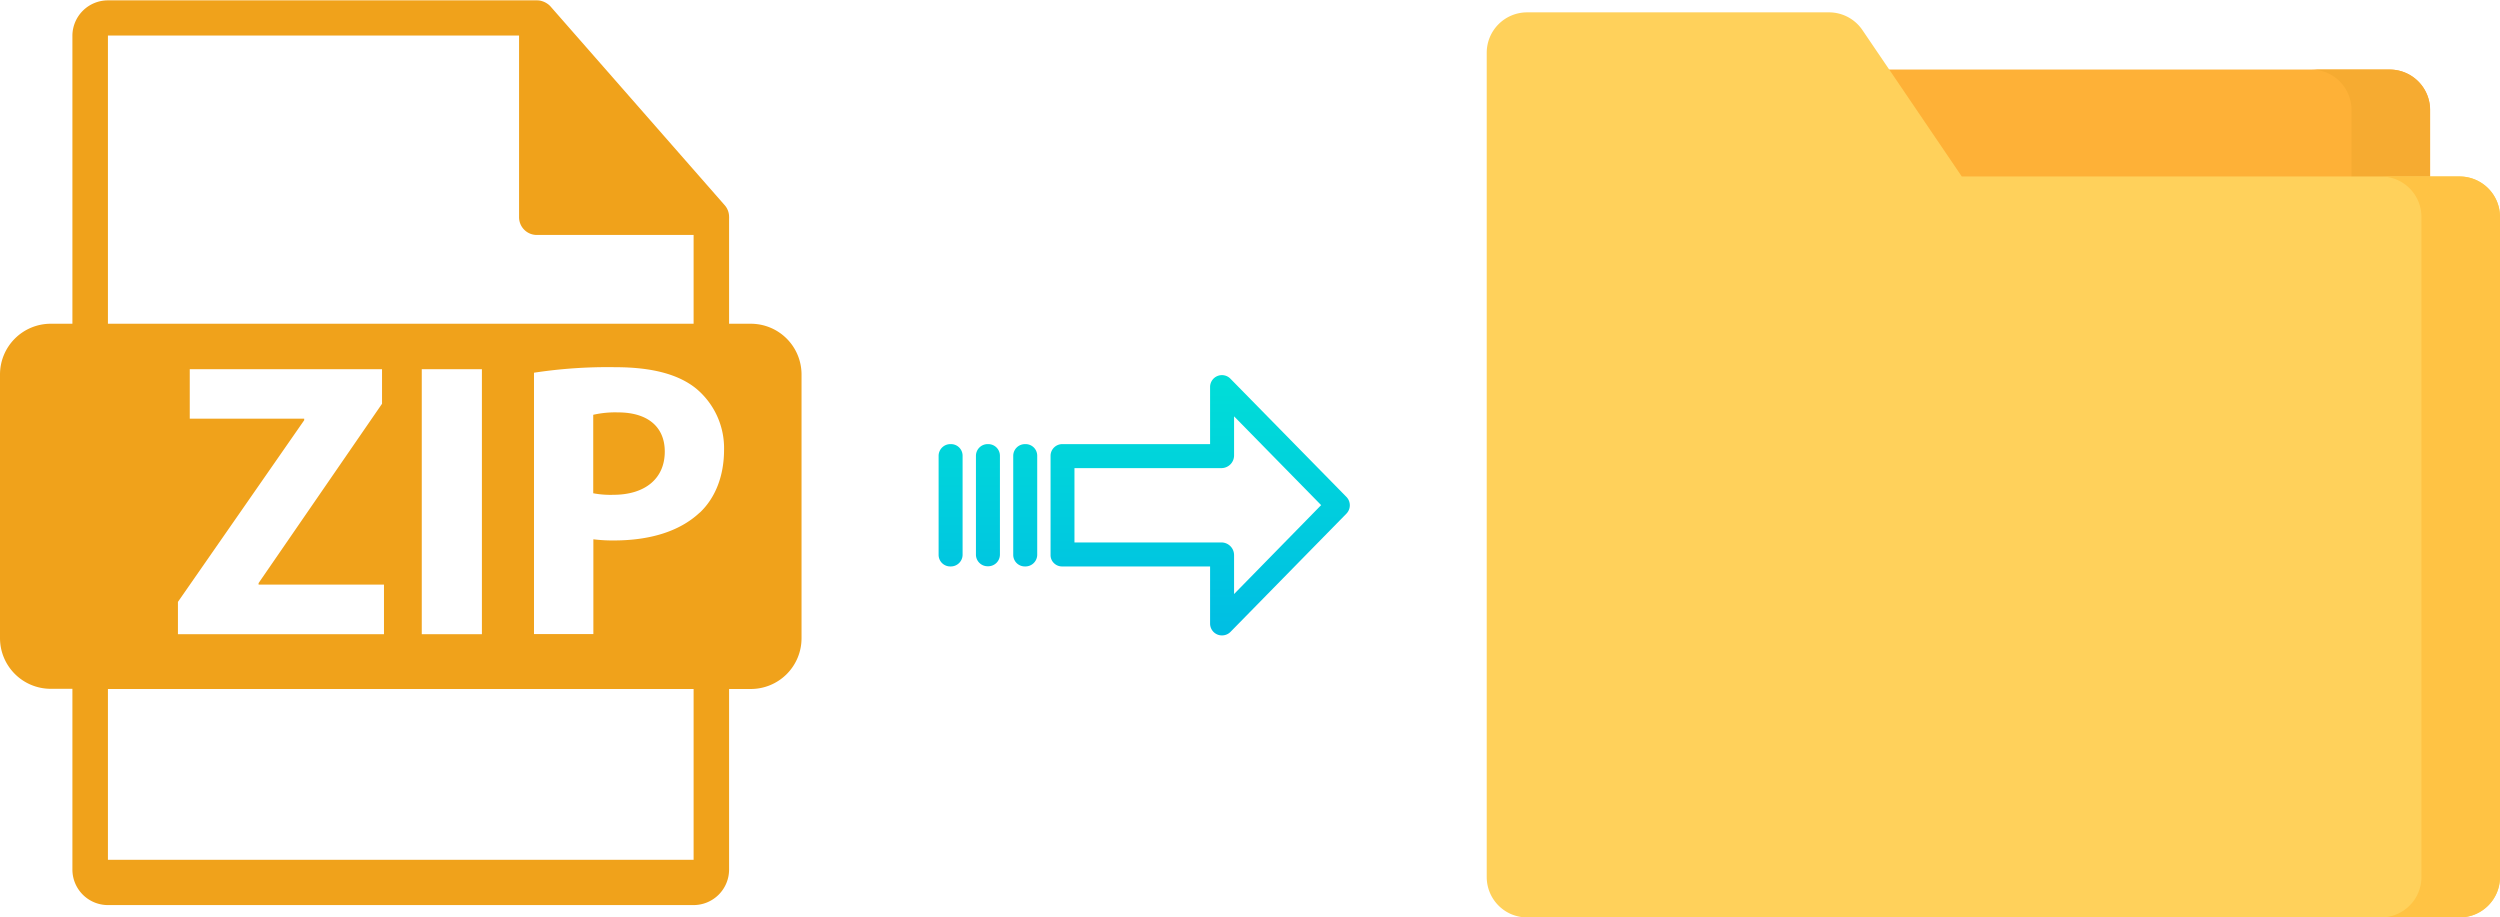 <svg xmlns="http://www.w3.org/2000/svg" xmlns:xlink="http://www.w3.org/1999/xlink" viewBox="0 0 552.44 202.73"><defs><style>.cls-1{fill:#feb137;}.cls-2{fill:#f6ab31;}.cls-3{fill:#ffd15b;}.cls-4{fill:#ffc344;}.cls-5{fill:#f0a21b;}.cls-6{fill:url(#linear-gradient);}.cls-7{fill:url(#linear-gradient-2);}.cls-8{fill:url(#linear-gradient-3);}.cls-9{fill:url(#linear-gradient-4);}</style><linearGradient id="linear-gradient" x1="265.19" y1="139.24" x2="265.19" y2="20.04" gradientTransform="matrix(1, 0, 0, -1, 0, 192.06)" gradientUnits="userSpaceOnUse"><stop offset="0" stop-color="#00efd1"/><stop offset="1" stop-color="#00acea"/></linearGradient><linearGradient id="linear-gradient-2" x1="226.54" y1="139.24" x2="226.54" y2="20.04" xlink:href="#linear-gradient"/><linearGradient id="linear-gradient-3" x1="218.3" y1="139.24" x2="218.3" y2="20.04" xlink:href="#linear-gradient"/><linearGradient id="linear-gradient-4" x1="210.05" y1="139.24" x2="210.05" y2="20.04" xlink:href="#linear-gradient"/></defs><title>zip to extract</title><g id="Layer_2" data-name="Layer 2"><g id="Layer_5_Image" data-name="Layer 5 Image"><g id="_25_folder" data-name="25 folder"><path class="cls-1" d="M528.05,179.09h-174a8.93,8.93,0,0,1-8.93-8.93V24.3a8.93,8.93,0,0,1,8.93-8.93h174A8.93,8.93,0,0,1,537,24.3V170.16A8.93,8.93,0,0,1,528.05,179.09Z"/><path class="cls-2" d="M528.05,15.37H510.7a8.93,8.93,0,0,1,8.93,8.93V170.16a8.92,8.92,0,0,1-8.93,8.92h17.35a8.92,8.92,0,0,0,8.93-8.92V24.3A8.93,8.93,0,0,0,528.05,15.37Z"/><path class="cls-3" d="M543.51,39h-110L411.56,6.66a8.92,8.92,0,0,0-7.4-3.93h-66.7a8.93,8.93,0,0,0-8.93,8.93V193.8a8.93,8.93,0,0,0,8.93,8.93H543.51a8.93,8.93,0,0,0,8.93-8.93V48A8.93,8.93,0,0,0,543.51,39Z"/><path class="cls-4" d="M543.51,39H526.15A8.93,8.93,0,0,1,535.08,48V193.8a8.93,8.93,0,0,1-8.93,8.93h17.36a8.93,8.93,0,0,0,8.93-8.93V48A8.93,8.93,0,0,0,543.51,39Z"/></g></g><g id="Layer_2-2" data-name="Layer 2"><path class="cls-5" d="M165.91,71.54h-4.8V48.37a3.27,3.27,0,0,0,0-.44,3.87,3.87,0,0,0-.93-2.54l-38.56-44s0,0,0,0a3.8,3.8,0,0,0-.79-.65,2.07,2.07,0,0,0-.25-.15,3.8,3.8,0,0,0-.78-.33l-.21-.07a3.82,3.82,0,0,0-.9-.11H23.85A7.85,7.85,0,0,0,16,7.84v63.7h-4.8A11.21,11.21,0,0,0,0,82.75V141a11.21,11.21,0,0,0,11.21,11.21H16v39.91A7.85,7.85,0,0,0,23.85,200H153.27a7.85,7.85,0,0,0,7.84-7.84V152.25h4.8A11.21,11.21,0,0,0,177.12,141V82.75A11.21,11.21,0,0,0,165.91,71.54ZM23.85,7.85H114.7V48a3.92,3.92,0,0,0,3.92,3.92h34.65V71.54H23.85Zm82.64,73.73v58.56H93.2V81.58ZM41.93,92.52V81.58H84.42v7.64L57.14,128.85v.34H84.85v10.95H39.32V133l27.9-40.14v-.35ZM153.27,190H23.85V152.25H153.27V190Zm1.36-76.74c-4.52,4.26-11.21,6.17-19,6.17a33.76,33.76,0,0,1-4.51-.26v20.94H118V82.36a107.62,107.62,0,0,1,17.89-1.22c8.17,0,14,1.56,17.9,4.69A17.12,17.12,0,0,1,160,99.39C160,105.12,158.11,110,154.63,113.29Z"/><path class="cls-5" d="M136.56,91.13a21.84,21.84,0,0,0-5.47.53V109a20.24,20.24,0,0,0,4.43.34c7,0,11.38-3.56,11.38-9.55C146.9,94.35,143.16,91.13,136.56,91.13Z"/></g><g id="Layer_3" data-name="Layer 3"><path class="cls-6" d="M271.9,83.69a2.62,2.62,0,0,0-4.5,1.85v12.6H234.8a2.59,2.59,0,0,0-2.65,2.54v0l0,22a2.43,2.43,0,0,0,.78,1.79,2.54,2.54,0,0,0,1.87.7H267.4v12.59a2.62,2.62,0,0,0,1.63,2.46,2.52,2.52,0,0,0,1,.19,2.62,2.62,0,0,0,1.89-.79l25.6-26.11a2.65,2.65,0,0,0,0-3.71Zm.8,47.58v-8.62a2.8,2.8,0,0,0-2.7-2.78H237.43V103.44H270a2.8,2.8,0,0,0,2.7-2.78V92l19.24,19.62Z"/><path class="cls-7" d="M226.55,98.14h0a2.6,2.6,0,0,0-2.65,2.54v21.93a2.56,2.56,0,0,0,2.58,2.56h.07a2.6,2.6,0,0,0,2.65-2.54V100.69a2.56,2.56,0,0,0-2.58-2.55Z"/><path class="cls-8" d="M218.31,98.14h0a2.59,2.59,0,0,0-2.65,2.54v0l0,21.89a2.58,2.58,0,0,0,2.59,2.56h.06a2.59,2.59,0,0,0,2.65-2.54v0l0-21.9a2.57,2.57,0,0,0-2.59-2.55Z"/><path class="cls-9" d="M210.06,98.14h0a2.6,2.6,0,0,0-2.65,2.54v21.93a2.56,2.56,0,0,0,2.58,2.56h.07a2.6,2.6,0,0,0,2.65-2.54V100.69a2.56,2.56,0,0,0-2.58-2.55Z"/></g></g></svg>